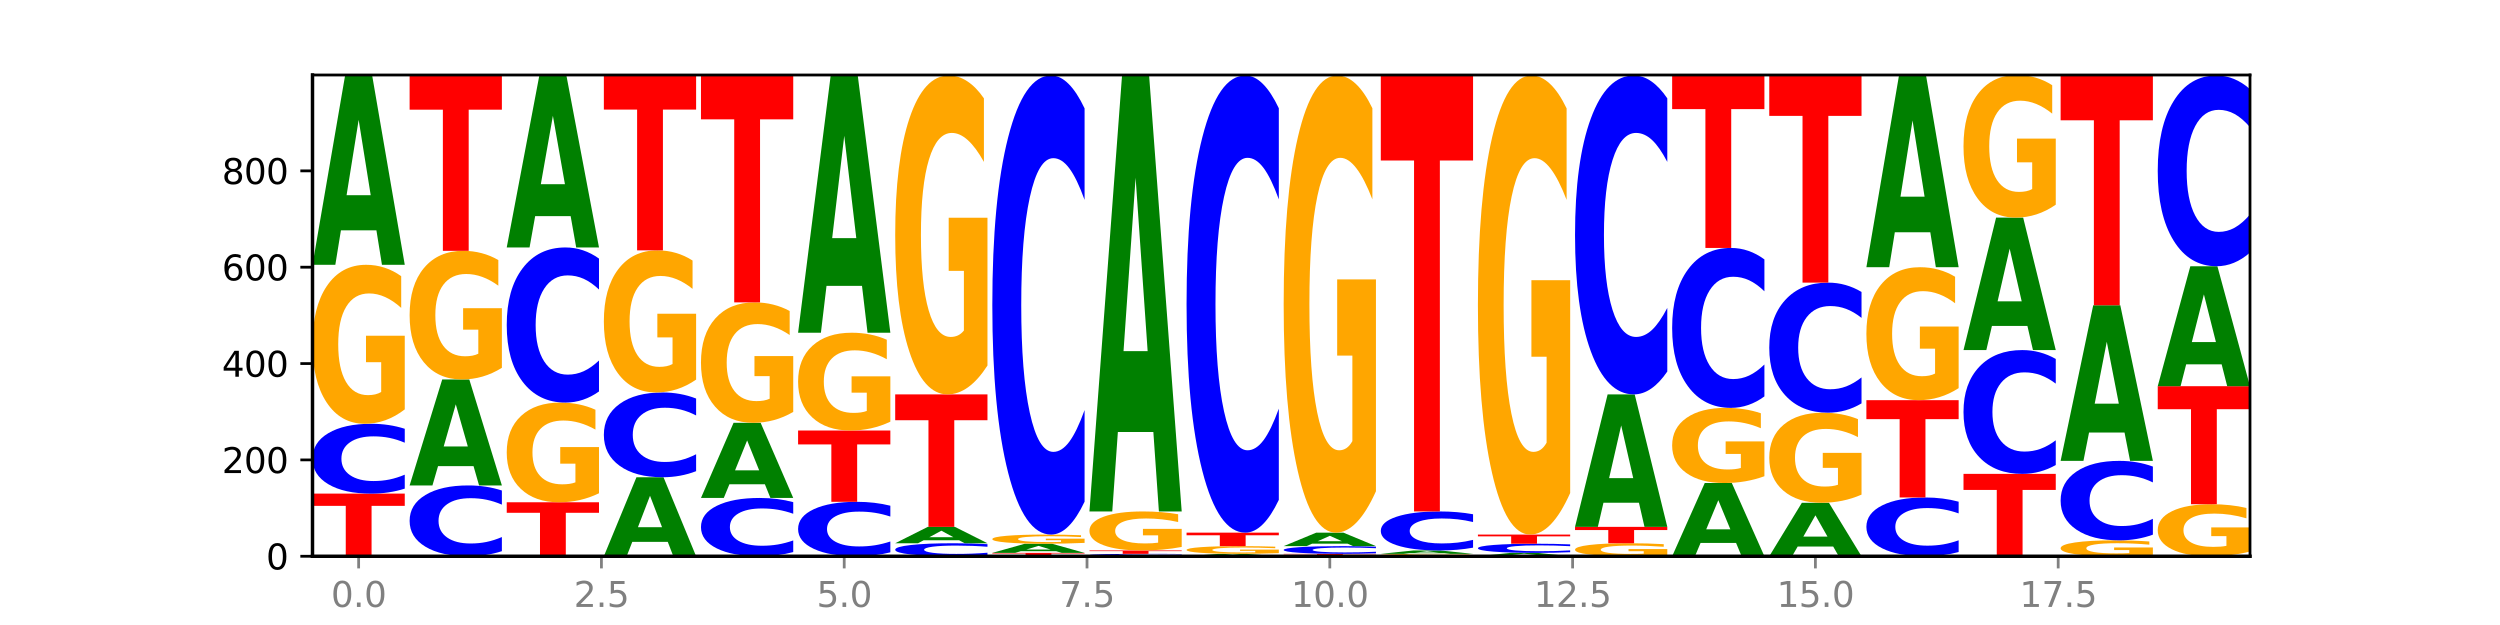 <?xml version="1.0" encoding="utf-8" standalone="no"?>
<!DOCTYPE svg PUBLIC "-//W3C//DTD SVG 1.1//EN"
  "http://www.w3.org/Graphics/SVG/1.1/DTD/svg11.dtd">
<svg xmlns:xlink="http://www.w3.org/1999/xlink" width="720pt" height="180pt" viewBox="0 0 720 180" xmlns="http://www.w3.org/2000/svg" version="1.1">
 <defs>
  <style type="text/css">*{stroke-linejoin: round; stroke-linecap: butt}</style>
 </defs>
 <g id="figure_1">
  <g id="patch_1">
   <path d="M 0 180 
L 720 180 
L 720 0 
L 0 0 
z
" style="fill: #ffffff"/>
  </g>
  <g id="axes_1">
   <g id="patch_2">
    <path d="M 90 160.2 
L 648 160.2 
L 648 21.6 
L 90 21.6 
z
" style="fill: #ffffff"/>
   </g>
   <g id="line2d_1">
    <path d="M 90 160.2 
L 648 160.2 
" clip-path="url(#p7d906fc388)" style="fill: none; stroke: #000000; stroke-width: 0.5; stroke-linecap: square"/>
   </g>
   <g id="patch_3">
    <path d="M 90 142.164 
L 116.571 142.164 
L 116.571 145.681 
L 107.012 145.681 
L 107.012 160.2 
L 99.578 160.2 
L 99.578 145.681 
L 90 145.681 
L 90 142.164 
z
" clip-path="url(#p7d906fc388)" style="fill: #ff0000"/>
   </g>
   <g id="patch_4">
    <path d="M 116.571 140.722 
Q 114.349 141.437 111.945 141.798 
Q 109.542 142.164 106.924 142.164 
Q 99.118 142.164 94.559 139.455 
Q 90 136.745 90 132.112 
Q 90 127.462 94.559 124.756 
Q 99.118 122.047 106.924 122.047 
Q 109.542 122.047 111.945 122.413 
Q 114.349 122.774 116.571 123.489 
L 116.571 127.499 
Q 114.329 126.551 112.153 126.111 
Q 109.977 125.671 107.574 125.671 
Q 103.262 125.671 100.792 127.387 
Q 98.328 129.099 98.328 132.112 
Q 98.328 135.112 100.792 136.828 
Q 103.262 138.54 107.574 138.54 
Q 109.977 138.54 112.153 138.1 
Q 114.329 137.655 116.571 136.708 
L 116.571 140.722 
z
" clip-path="url(#p7d906fc388)" style="fill: #0000ff"/>
   </g>
   <g id="patch_5">
    <path d="M 116.571 117.904 
Q 113.892 119.976 111.009 121.016 
Q 108.127 122.047 105.054 122.047 
Q 98.111 122.047 94.055 115.881 
Q 90 109.714 90 99.169 
Q 90 88.501 94.127 82.382 
Q 98.26 76.263 105.447 76.263 
Q 108.216 76.263 110.753 77.095 
Q 113.296 77.918 115.547 79.545 
L 115.547 88.671 
Q 113.225 86.581 110.926 85.55 
Q 108.627 84.51 106.317 84.51 
Q 102.041 84.51 99.725 88.312 
Q 97.408 92.104 97.408 99.169 
Q 97.408 106.168 99.641 109.989 
Q 101.874 113.8 105.983 113.8 
Q 107.103 113.8 108.062 113.582 
Q 109.02 113.355 109.783 112.883 
L 109.783 104.314 
L 105.406 104.314 
L 105.406 96.682 
L 116.571 96.682 
L 116.571 117.904 
z
" clip-path="url(#p7d906fc388)" style="fill: #ffa600"/>
   </g>
   <g id="patch_6">
    <path d="M 108.406 66.33 
L 98.187 66.33 
L 96.574 76.263 
L 90 76.263 
L 99.388 21.739 
L 107.184 21.739 
L 116.571 76.263 
L 110.003 76.263 
L 108.406 66.33 
z
M 99.817 56.211 
L 106.76 56.211 
L 103.294 34.523 
L 99.817 56.211 
z
" clip-path="url(#p7d906fc388)" style="fill: #008000"/>
   </g>
   <g id="patch_7">
    <path d="M 144.541 158.738 
Q 142.319 159.463 139.915 159.829 
Q 137.512 160.2 134.894 160.2 
Q 127.088 160.2 122.529 157.453 
Q 117.97 154.706 117.97 150.009 
Q 117.97 145.295 122.529 142.552 
Q 127.088 139.805 134.894 139.805 
Q 137.512 139.805 139.915 140.176 
Q 142.319 140.543 144.541 141.267 
L 144.541 145.333 
Q 142.299 144.372 140.123 143.926 
Q 137.947 143.479 135.544 143.479 
Q 131.232 143.479 128.762 145.219 
Q 126.298 146.955 126.298 150.009 
Q 126.298 153.051 128.762 154.791 
Q 131.232 156.526 135.544 156.526 
Q 137.947 156.526 140.123 156.08 
Q 142.299 155.629 144.541 154.668 
L 144.541 158.738 
z
" clip-path="url(#p7d906fc388)" style="fill: #0000ff"/>
   </g>
   <g id="patch_8">
    <path d="M 136.376 134.245 
L 126.157 134.245 
L 124.544 139.805 
L 117.97 139.805 
L 127.358 109.283 
L 135.154 109.283 
L 144.541 139.805 
L 137.973 139.805 
L 136.376 134.245 
z
M 127.787 128.58 
L 134.73 128.58 
L 131.264 116.439 
L 127.787 128.58 
z
" clip-path="url(#p7d906fc388)" style="fill: #008000"/>
   </g>
   <g id="patch_9">
    <path d="M 144.541 105.931 
Q 141.862 107.607 138.979 108.449 
Q 136.097 109.283 133.024 109.283 
Q 126.081 109.283 122.025 104.294 
Q 117.97 99.305 117.97 90.773 
Q 117.97 82.141 122.097 77.19 
Q 126.23 72.24 133.417 72.24 
Q 136.186 72.24 138.723 72.913 
Q 141.266 73.579 143.517 74.895 
L 143.517 82.279 
Q 141.195 80.588 138.896 79.754 
Q 136.597 78.912 134.287 78.912 
Q 130.011 78.912 127.695 81.988 
Q 125.378 85.057 125.378 90.773 
Q 125.378 96.435 127.611 99.527 
Q 129.844 102.61 133.953 102.61 
Q 135.073 102.61 136.032 102.434 
Q 136.99 102.251 137.753 101.868 
L 137.753 94.935 
L 133.376 94.935 
L 133.376 88.76 
L 144.541 88.76 
L 144.541 105.931 
z
" clip-path="url(#p7d906fc388)" style="fill: #ffa600"/>
   </g>
   <g id="patch_10">
    <path d="M 117.97 21.739 
L 144.541 21.739 
L 144.541 31.588 
L 134.982 31.588 
L 134.982 72.24 
L 127.548 72.24 
L 127.548 31.588 
L 117.97 31.588 
L 117.97 21.739 
z
" clip-path="url(#p7d906fc388)" style="fill: #ff0000"/>
   </g>
   <g id="patch_11">
    <path d="M 145.94 144.661 
L 172.511 144.661 
L 172.511 147.692 
L 162.952 147.692 
L 162.952 160.2 
L 155.518 160.2 
L 155.518 147.692 
L 145.94 147.692 
L 145.94 144.661 
z
" clip-path="url(#p7d906fc388)" style="fill: #ff0000"/>
   </g>
   <g id="patch_12">
    <path d="M 172.511 142.063 
Q 169.832 143.362 166.949 144.015 
Q 164.067 144.661 160.994 144.661 
Q 154.051 144.661 149.995 140.793 
Q 145.94 136.925 145.94 130.311 
Q 145.94 123.619 150.067 119.781 
Q 154.2 115.942 161.387 115.942 
Q 164.156 115.942 166.693 116.464 
Q 169.236 116.981 171.487 118.001 
L 171.487 123.726 
Q 169.165 122.415 166.866 121.768 
Q 164.567 121.115 162.257 121.115 
Q 157.981 121.115 155.664 123.5 
Q 153.348 125.879 153.348 130.311 
Q 153.348 134.701 155.581 137.097 
Q 157.814 139.488 161.923 139.488 
Q 163.043 139.488 164.002 139.352 
Q 164.96 139.209 165.723 138.913 
L 165.723 133.538 
L 161.346 133.538 
L 161.346 128.75 
L 172.511 128.75 
L 172.511 142.063 
z
" clip-path="url(#p7d906fc388)" style="fill: #ffa600"/>
   </g>
   <g id="patch_13">
    <path d="M 172.511 112.74 
Q 170.289 114.327 167.885 115.13 
Q 165.482 115.942 162.864 115.942 
Q 155.058 115.942 150.499 109.926 
Q 145.94 103.909 145.94 93.619 
Q 145.94 83.293 150.499 77.285 
Q 155.058 71.268 162.864 71.268 
Q 165.482 71.268 167.885 72.081 
Q 170.289 72.883 172.511 74.471 
L 172.511 83.376 
Q 170.269 81.272 168.093 80.294 
Q 165.917 79.315 163.514 79.315 
Q 159.202 79.315 156.732 83.127 
Q 154.268 86.929 154.268 93.619 
Q 154.268 100.282 156.732 104.093 
Q 159.202 107.895 163.514 107.895 
Q 165.917 107.895 168.093 106.917 
Q 170.269 105.93 172.511 103.826 
L 172.511 112.74 
z
" clip-path="url(#p7d906fc388)" style="fill: #0000ff"/>
   </g>
   <g id="patch_14">
    <path d="M 164.346 62.246 
L 154.127 62.246 
L 152.513 71.268 
L 145.94 71.268 
L 155.328 21.739 
L 163.124 21.739 
L 172.511 71.268 
L 165.943 71.268 
L 164.346 62.246 
z
M 155.757 53.053 
L 162.7 53.053 
L 159.234 33.352 
L 155.757 53.053 
z
" clip-path="url(#p7d906fc388)" style="fill: #008000"/>
   </g>
   <g id="patch_15">
    <path d="M 192.316 156.055 
L 182.097 156.055 
L 180.483 160.2 
L 173.91 160.2 
L 183.298 137.447 
L 191.093 137.447 
L 200.481 160.2 
L 193.913 160.2 
L 192.316 156.055 
z
M 183.727 151.832 
L 190.67 151.832 
L 187.204 142.782 
L 183.727 151.832 
z
" clip-path="url(#p7d906fc388)" style="fill: #008000"/>
   </g>
   <g id="patch_16">
    <path d="M 200.481 135.697 
Q 198.259 136.564 195.855 137.003 
Q 193.452 137.447 190.834 137.447 
Q 183.028 137.447 178.469 134.158 
Q 173.91 130.869 173.91 125.245 
Q 173.91 119.601 178.469 116.318 
Q 183.028 113.029 190.834 113.029 
Q 193.452 113.029 195.855 113.473 
Q 198.259 113.912 200.481 114.779 
L 200.481 119.647 
Q 198.238 118.497 196.063 117.962 
Q 193.887 117.427 191.483 117.427 
Q 187.172 117.427 184.702 119.51 
Q 182.238 121.589 182.238 125.245 
Q 182.238 128.887 184.702 130.97 
Q 187.172 133.048 191.483 133.048 
Q 193.887 133.048 196.063 132.514 
Q 198.238 131.974 200.481 130.824 
L 200.481 135.697 
z
" clip-path="url(#p7d906fc388)" style="fill: #0000ff"/>
   </g>
   <g id="patch_17">
    <path d="M 200.481 109.326 
Q 197.801 111.177 194.919 112.107 
Q 192.037 113.029 188.964 113.029 
Q 182.021 113.029 177.965 107.517 
Q 173.91 102.004 173.91 92.578 
Q 173.91 83.041 178.037 77.571 
Q 182.169 72.101 189.357 72.101 
Q 192.126 72.101 194.663 72.845 
Q 197.206 73.58 199.457 75.035 
L 199.457 83.193 
Q 197.134 81.325 194.836 80.403 
Q 192.537 79.473 190.227 79.473 
Q 185.951 79.473 183.634 82.872 
Q 181.318 86.262 181.318 92.578 
Q 181.318 98.834 183.551 102.249 
Q 185.784 105.657 189.893 105.657 
Q 191.013 105.657 191.971 105.462 
Q 192.93 105.259 193.692 104.836 
L 193.692 97.177 
L 189.315 97.177 
L 189.315 90.354 
L 200.481 90.354 
L 200.481 109.326 
z
" clip-path="url(#p7d906fc388)" style="fill: #ffa600"/>
   </g>
   <g id="patch_18">
    <path d="M 173.91 21.739 
L 200.481 21.739 
L 200.481 31.561 
L 190.922 31.561 
L 190.922 72.101 
L 183.488 72.101 
L 183.488 31.561 
L 173.91 31.561 
L 173.91 21.739 
z
" clip-path="url(#p7d906fc388)" style="fill: #ff0000"/>
   </g>
   <g id="patch_19">
    <path d="M 228.451 158.997 
Q 226.228 159.593 223.825 159.895 
Q 221.422 160.2 218.804 160.2 
Q 210.998 160.2 206.439 157.939 
Q 201.88 155.678 201.88 151.812 
Q 201.88 147.931 206.439 145.674 
Q 210.998 143.413 218.804 143.413 
Q 221.422 143.413 223.825 143.718 
Q 226.228 144.019 228.451 144.616 
L 228.451 147.962 
Q 226.208 147.172 224.033 146.804 
Q 221.857 146.436 219.453 146.436 
Q 215.142 146.436 212.672 147.869 
Q 210.208 149.297 210.208 151.812 
Q 210.208 154.315 212.672 155.747 
Q 215.142 157.176 219.453 157.176 
Q 221.857 157.176 224.033 156.809 
Q 226.208 156.437 228.451 155.647 
L 228.451 158.997 
z
" clip-path="url(#p7d906fc388)" style="fill: #0000ff"/>
   </g>
   <g id="patch_20">
    <path d="M 220.286 139.47 
L 210.067 139.47 
L 208.453 143.413 
L 201.88 143.413 
L 211.267 121.769 
L 219.063 121.769 
L 228.451 143.413 
L 221.883 143.413 
L 220.286 139.47 
z
M 211.697 135.453 
L 218.64 135.453 
L 215.174 126.844 
L 211.697 135.453 
z
" clip-path="url(#p7d906fc388)" style="fill: #008000"/>
   </g>
   <g id="patch_21">
    <path d="M 228.451 118.631 
Q 225.771 120.2 222.889 120.988 
Q 220.007 121.769 216.934 121.769 
Q 209.99 121.769 205.935 117.098 
Q 201.88 112.427 201.88 104.438 
Q 201.88 96.356 206.007 91.72 
Q 210.139 87.085 217.327 87.085 
Q 220.096 87.085 222.633 87.715 
Q 225.176 88.339 227.427 89.571 
L 227.427 96.485 
Q 225.104 94.901 222.806 94.12 
Q 220.507 93.332 218.197 93.332 
Q 213.921 93.332 211.604 96.213 
Q 209.288 99.086 209.288 104.438 
Q 209.288 109.74 211.521 112.634 
Q 213.754 115.522 217.863 115.522 
Q 218.983 115.522 219.941 115.357 
Q 220.9 115.185 221.662 114.827 
L 221.662 108.335 
L 217.285 108.335 
L 217.285 102.553 
L 228.451 102.553 
L 228.451 118.631 
z
" clip-path="url(#p7d906fc388)" style="fill: #ffa600"/>
   </g>
   <g id="patch_22">
    <path d="M 201.88 21.6 
L 228.451 21.6 
L 228.451 34.371 
L 218.892 34.371 
L 218.892 87.085 
L 211.458 87.085 
L 211.458 34.371 
L 201.88 34.371 
L 201.88 21.6 
z
" clip-path="url(#p7d906fc388)" style="fill: #ff0000"/>
   </g>
   <g id="patch_23">
    <path d="M 256.421 159.076 
Q 254.198 159.633 251.795 159.915 
Q 249.392 160.2 246.774 160.2 
Q 238.968 160.2 234.409 158.089 
Q 229.85 155.977 229.85 152.366 
Q 229.85 148.742 234.409 146.634 
Q 238.968 144.523 246.774 144.523 
Q 249.392 144.523 251.795 144.808 
Q 254.198 145.089 256.421 145.646 
L 256.421 148.771 
Q 254.178 148.033 252.003 147.69 
Q 249.827 147.346 247.423 147.346 
Q 243.112 147.346 240.642 148.684 
Q 238.178 150.018 238.178 152.366 
Q 238.178 154.704 240.642 156.042 
Q 243.112 157.376 247.423 157.376 
Q 249.827 157.376 252.003 157.033 
Q 254.178 156.686 256.421 155.948 
L 256.421 159.076 
z
" clip-path="url(#p7d906fc388)" style="fill: #0000ff"/>
   </g>
   <g id="patch_24">
    <path d="M 229.85 123.989 
L 256.421 123.989 
L 256.421 127.994 
L 246.862 127.994 
L 246.862 144.523 
L 239.428 144.523 
L 239.428 127.994 
L 229.85 127.994 
L 229.85 123.989 
z
" clip-path="url(#p7d906fc388)" style="fill: #ff0000"/>
   </g>
   <g id="patch_25">
    <path d="M 256.421 121.441 
Q 253.741 122.715 250.859 123.355 
Q 247.977 123.989 244.904 123.989 
Q 237.96 123.989 233.905 120.196 
Q 229.85 116.403 229.85 109.916 
Q 229.85 103.353 233.976 99.589 
Q 238.109 95.825 245.297 95.825 
Q 248.066 95.825 250.603 96.337 
Q 253.146 96.843 255.397 97.844 
L 255.397 103.458 
Q 253.074 102.172 250.776 101.538 
Q 248.477 100.898 246.166 100.898 
Q 241.891 100.898 239.574 103.237 
Q 237.258 105.57 237.258 109.916 
Q 237.258 114.221 239.491 116.571 
Q 241.724 118.916 245.833 118.916 
Q 246.953 118.916 247.911 118.782 
Q 248.87 118.643 249.632 118.352 
L 249.632 113.081 
L 245.255 113.081 
L 245.255 108.386 
L 256.421 108.386 
L 256.421 121.441 
z
" clip-path="url(#p7d906fc388)" style="fill: #ffa600"/>
   </g>
   <g id="patch_26">
    <path d="M 248.256 82.329 
L 238.037 82.329 
L 236.423 95.825 
L 229.85 95.825 
L 239.237 21.739 
L 247.033 21.739 
L 256.421 95.825 
L 249.853 95.825 
L 248.256 82.329 
z
M 239.667 68.579 
L 246.61 68.579 
L 243.143 39.109 
L 239.667 68.579 
z
" clip-path="url(#p7d906fc388)" style="fill: #008000"/>
   </g>
   <g id="patch_27">
    <path d="M 284.391 159.931 
Q 282.168 160.065 279.765 160.132 
Q 277.361 160.2 274.744 160.2 
Q 266.938 160.2 262.379 159.695 
Q 257.82 159.191 257.82 158.328 
Q 257.82 157.462 262.379 156.959 
Q 266.938 156.454 274.744 156.454 
Q 277.361 156.454 279.765 156.522 
Q 282.168 156.589 284.391 156.723 
L 284.391 157.469 
Q 282.148 157.293 279.972 157.211 
Q 277.797 157.129 275.393 157.129 
Q 271.082 157.129 268.611 157.448 
Q 266.148 157.767 266.148 158.328 
Q 266.148 158.887 268.611 159.206 
Q 271.082 159.525 275.393 159.525 
Q 277.797 159.525 279.972 159.443 
Q 282.148 159.36 284.391 159.184 
L 284.391 159.931 
z
" clip-path="url(#p7d906fc388)" style="fill: #0000ff"/>
   </g>
   <g id="patch_28">
    <path d="M 276.226 155.595 
L 266.007 155.595 
L 264.393 156.454 
L 257.82 156.454 
L 267.207 151.737 
L 275.003 151.737 
L 284.391 156.454 
L 277.823 156.454 
L 276.226 155.595 
z
M 267.636 154.719 
L 274.579 154.719 
L 271.113 152.843 
L 267.636 154.719 
z
" clip-path="url(#p7d906fc388)" style="fill: #008000"/>
   </g>
   <g id="patch_29">
    <path d="M 257.82 113.584 
L 284.391 113.584 
L 284.391 121.025 
L 274.831 121.025 
L 274.831 151.737 
L 267.398 151.737 
L 267.398 121.025 
L 257.82 121.025 
L 257.82 113.584 
z
" clip-path="url(#p7d906fc388)" style="fill: #ff0000"/>
   </g>
   <g id="patch_30">
    <path d="M 284.391 105.274 
Q 281.711 109.429 278.829 111.516 
Q 275.947 113.584 272.874 113.584 
Q 265.93 113.584 261.875 101.214 
Q 257.82 88.844 257.82 67.69 
Q 257.82 46.289 261.946 34.014 
Q 266.079 21.739 273.267 21.739 
Q 276.036 21.739 278.573 23.408 
Q 281.116 25.059 283.367 28.322 
L 283.367 46.63 
Q 281.044 42.438 278.746 40.37 
Q 276.447 38.283 274.136 38.283 
Q 269.861 38.283 267.544 45.909 
Q 265.228 53.517 265.228 67.69 
Q 265.228 81.729 267.461 89.394 
Q 269.694 97.04 273.803 97.04 
Q 274.922 97.04 275.881 96.604 
Q 276.84 96.148 277.602 95.2 
L 277.602 78.011 
L 273.225 78.011 
L 273.225 62.7 
L 284.391 62.7 
L 284.391 105.274 
z
" clip-path="url(#p7d906fc388)" style="fill: #ffa600"/>
   </g>
   <g id="patch_31">
    <path d="M 285.789 159.229 
L 312.361 159.229 
L 312.361 159.418 
L 302.801 159.418 
L 302.801 160.2 
L 295.368 160.2 
L 295.368 159.418 
L 285.789 159.418 
L 285.789 159.229 
z
" clip-path="url(#p7d906fc388)" style="fill: #ff0000"/>
   </g>
   <g id="patch_32">
    <path d="M 304.196 158.749 
L 293.977 158.749 
L 292.363 159.229 
L 285.789 159.229 
L 295.177 156.593 
L 302.973 156.593 
L 312.361 159.229 
L 305.793 159.229 
L 304.196 158.749 
z
M 295.606 158.259 
L 302.549 158.259 
L 299.083 157.211 
L 295.606 158.259 
z
" clip-path="url(#p7d906fc388)" style="fill: #008000"/>
   </g>
   <g id="patch_33">
    <path d="M 312.361 156.354 
Q 309.681 156.474 306.799 156.533 
Q 303.917 156.593 300.844 156.593 
Q 293.9 156.593 289.845 156.238 
Q 285.789 155.883 285.789 155.276 
Q 285.789 154.661 289.916 154.309 
Q 294.049 153.957 301.237 153.957 
Q 304.006 153.957 306.543 154.005 
Q 309.086 154.052 311.337 154.146 
L 311.337 154.671 
Q 309.014 154.551 306.716 154.491 
Q 304.417 154.432 302.106 154.432 
Q 297.831 154.432 295.514 154.65 
Q 293.198 154.869 293.198 155.276 
Q 293.198 155.679 295.431 155.899 
Q 297.664 156.118 301.773 156.118 
Q 302.892 156.118 303.851 156.105 
Q 304.81 156.092 305.572 156.065 
L 305.572 155.572 
L 301.195 155.572 
L 301.195 155.132 
L 312.361 155.132 
L 312.361 156.354 
z
" clip-path="url(#p7d906fc388)" style="fill: #ffa600"/>
   </g>
   <g id="patch_34">
    <path d="M 312.361 144.479 
Q 310.138 149.177 307.735 151.553 
Q 305.331 153.957 302.714 153.957 
Q 294.908 153.957 290.349 136.149 
Q 285.789 118.342 285.789 87.889 
Q 285.789 57.326 290.349 39.546 
Q 294.908 21.739 302.714 21.739 
Q 305.331 21.739 307.735 24.142 
Q 310.138 26.518 312.361 31.216 
L 312.361 57.572 
Q 310.118 51.345 307.942 48.45 
Q 305.767 45.555 303.363 45.555 
Q 299.052 45.555 296.581 56.835 
Q 294.118 68.087 294.118 87.889 
Q 294.118 107.608 296.581 118.888 
Q 299.052 130.141 303.363 130.141 
Q 305.767 130.141 307.942 127.245 
Q 310.118 124.323 312.361 118.096 
L 312.361 144.479 
z
" clip-path="url(#p7d906fc388)" style="fill: #0000ff"/>
   </g>
   <g id="patch_35">
    <path d="M 340.331 160.15 
Q 338.108 160.175 335.705 160.187 
Q 333.301 160.2 330.684 160.2 
Q 322.878 160.2 318.319 160.107 
Q 313.759 160.013 313.759 159.853 
Q 313.759 159.693 318.319 159.6 
Q 322.878 159.506 330.684 159.506 
Q 333.301 159.506 335.705 159.519 
Q 338.108 159.531 340.331 159.556 
L 340.331 159.694 
Q 338.088 159.662 335.912 159.646 
Q 333.737 159.631 331.333 159.631 
Q 327.022 159.631 324.551 159.69 
Q 322.088 159.749 322.088 159.853 
Q 322.088 159.957 324.551 160.016 
Q 327.022 160.075 331.333 160.075 
Q 333.737 160.075 335.912 160.06 
Q 338.088 160.045 340.331 160.012 
L 340.331 160.15 
z
" clip-path="url(#p7d906fc388)" style="fill: #0000ff"/>
   </g>
   <g id="patch_36">
    <path d="M 313.759 158.535 
L 340.331 158.535 
L 340.331 158.725 
L 330.771 158.725 
L 330.771 159.506 
L 323.337 159.506 
L 323.337 158.725 
L 313.759 158.725 
L 313.759 158.535 
z
" clip-path="url(#p7d906fc388)" style="fill: #ff0000"/>
   </g>
   <g id="patch_37">
    <path d="M 340.331 157.518 
Q 337.651 158.027 334.769 158.282 
Q 331.887 158.535 328.814 158.535 
Q 321.87 158.535 317.815 157.022 
Q 313.759 155.508 313.759 152.92 
Q 313.759 150.301 317.886 148.799 
Q 322.019 147.297 329.207 147.297 
Q 331.976 147.297 334.513 147.502 
Q 337.056 147.704 339.307 148.103 
L 339.307 150.343 
Q 336.984 149.83 334.685 149.577 
Q 332.387 149.322 330.076 149.322 
Q 325.801 149.322 323.484 150.255 
Q 321.167 151.186 321.167 152.92 
Q 321.167 154.638 323.401 155.575 
Q 325.634 156.511 329.743 156.511 
Q 330.862 156.511 331.821 156.457 
Q 332.78 156.402 333.542 156.286 
L 333.542 154.183 
L 329.165 154.183 
L 329.165 152.309 
L 340.331 152.309 
L 340.331 157.518 
z
" clip-path="url(#p7d906fc388)" style="fill: #ffa600"/>
   </g>
   <g id="patch_38">
    <path d="M 332.165 124.424 
L 321.947 124.424 
L 320.333 147.297 
L 313.759 147.297 
L 323.147 21.739 
L 330.943 21.739 
L 340.331 147.297 
L 333.763 147.297 
L 332.165 124.424 
z
M 323.576 101.121 
L 330.519 101.121 
L 327.053 51.177 
L 323.576 101.121 
z
" clip-path="url(#p7d906fc388)" style="fill: #008000"/>
   </g>
   <g id="patch_39">
    <path d="M 360.135 160.074 
L 349.916 160.074 
L 348.303 160.2 
L 341.729 160.2 
L 351.117 159.506 
L 358.913 159.506 
L 368.301 160.2 
L 361.733 160.2 
L 360.135 160.074 
z
M 351.546 159.945 
L 358.489 159.945 
L 355.023 159.669 
L 351.546 159.945 
z
" clip-path="url(#p7d906fc388)" style="fill: #008000"/>
   </g>
   <g id="patch_40">
    <path d="M 368.301 159.305 
Q 365.621 159.406 362.739 159.456 
Q 359.856 159.506 356.784 159.506 
Q 349.84 159.506 345.785 159.207 
Q 341.729 158.908 341.729 158.397 
Q 341.729 157.88 345.856 157.583 
Q 349.989 157.286 357.177 157.286 
Q 359.946 157.286 362.483 157.327 
Q 365.025 157.367 367.276 157.446 
L 367.276 157.888 
Q 364.954 157.787 362.655 157.737 
Q 360.357 157.686 358.046 157.686 
Q 353.77 157.686 351.454 157.871 
Q 349.137 158.055 349.137 158.397 
Q 349.137 158.736 351.371 158.922 
Q 353.604 159.106 357.713 159.106 
Q 358.832 159.106 359.791 159.096 
Q 360.75 159.085 361.512 159.062 
L 361.512 158.647 
L 357.135 158.647 
L 357.135 158.276 
L 368.301 158.276 
L 368.301 159.305 
z
" clip-path="url(#p7d906fc388)" style="fill: #ffa600"/>
   </g>
   <g id="patch_41">
    <path d="M 341.729 153.402 
L 368.301 153.402 
L 368.301 154.159 
L 358.741 154.159 
L 358.741 157.286 
L 351.307 157.286 
L 351.307 154.159 
L 341.729 154.159 
L 341.729 153.402 
z
" clip-path="url(#p7d906fc388)" style="fill: #ff0000"/>
   </g>
   <g id="patch_42">
    <path d="M 368.301 143.964 
Q 366.078 148.642 363.675 151.008 
Q 361.271 153.402 358.654 153.402 
Q 350.848 153.402 346.288 135.669 
Q 341.729 117.936 341.729 87.611 
Q 341.729 57.177 346.288 39.472 
Q 350.848 21.739 358.654 21.739 
Q 361.271 21.739 363.675 24.132 
Q 366.078 26.498 368.301 31.176 
L 368.301 57.422 
Q 366.058 51.221 363.882 48.338 
Q 361.706 45.455 359.303 45.455 
Q 354.992 45.455 352.521 56.688 
Q 350.058 67.893 350.058 87.611 
Q 350.058 107.248 352.521 118.48 
Q 354.992 129.686 359.303 129.686 
Q 361.706 129.686 363.882 126.803 
Q 366.058 123.893 368.301 117.691 
L 368.301 143.964 
z
" clip-path="url(#p7d906fc388)" style="fill: #0000ff"/>
   </g>
   <g id="patch_43">
    <path d="M 369.699 159.506 
L 396.271 159.506 
L 396.271 159.642 
L 386.711 159.642 
L 386.711 160.2 
L 379.277 160.2 
L 379.277 159.642 
L 369.699 159.642 
L 369.699 159.506 
z
" clip-path="url(#p7d906fc388)" style="fill: #ff0000"/>
   </g>
   <g id="patch_44">
    <path d="M 396.271 159.347 
Q 394.048 159.426 391.645 159.466 
Q 389.241 159.506 386.624 159.506 
Q 378.817 159.506 374.258 159.207 
Q 369.699 158.908 369.699 158.397 
Q 369.699 157.884 374.258 157.585 
Q 378.817 157.286 386.624 157.286 
Q 389.241 157.286 391.645 157.327 
Q 394.048 157.367 396.271 157.446 
L 396.271 157.888 
Q 394.028 157.784 391.852 157.735 
Q 389.676 157.686 387.273 157.686 
Q 382.962 157.686 380.491 157.876 
Q 378.028 158.065 378.028 158.397 
Q 378.028 158.728 380.491 158.918 
Q 382.962 159.106 387.273 159.106 
Q 389.676 159.106 391.852 159.058 
Q 394.028 159.009 396.271 158.904 
L 396.271 159.347 
z
" clip-path="url(#p7d906fc388)" style="fill: #0000ff"/>
   </g>
   <g id="patch_45">
    <path d="M 388.105 156.579 
L 377.886 156.579 
L 376.273 157.286 
L 369.699 157.286 
L 379.087 153.402 
L 386.883 153.402 
L 396.271 157.286 
L 389.703 157.286 
L 388.105 156.579 
z
M 379.516 155.858 
L 386.459 155.858 
L 382.993 154.313 
L 379.516 155.858 
z
" clip-path="url(#p7d906fc388)" style="fill: #008000"/>
   </g>
   <g id="patch_46">
    <path d="M 396.271 141.489 
Q 393.591 147.446 390.709 150.437 
Q 387.826 153.402 384.754 153.402 
Q 377.81 153.402 373.755 135.669 
Q 369.699 117.936 369.699 87.611 
Q 369.699 56.932 373.826 39.336 
Q 377.959 21.739 385.147 21.739 
Q 387.916 21.739 390.453 24.132 
Q 392.995 26.498 395.246 31.176 
L 395.246 57.422 
Q 392.924 51.411 390.625 48.447 
Q 388.327 45.455 386.016 45.455 
Q 381.74 45.455 379.424 56.388 
Q 377.107 67.295 377.107 87.611 
Q 377.107 107.737 379.34 118.725 
Q 381.574 129.686 385.683 129.686 
Q 386.802 129.686 387.761 129.06 
Q 388.72 128.407 389.482 127.047 
L 389.482 102.407 
L 385.105 102.407 
L 385.105 80.458 
L 396.271 80.458 
L 396.271 141.489 
z
" clip-path="url(#p7d906fc388)" style="fill: #ffa600"/>
   </g>
   <g id="patch_47">
    <path d="M 424.241 160.137 
Q 421.561 160.169 418.679 160.184 
Q 415.796 160.2 412.724 160.2 
Q 405.78 160.2 401.725 160.107 
Q 397.669 160.013 397.669 159.853 
Q 397.669 159.692 401.796 159.599 
Q 405.929 159.506 413.117 159.506 
Q 415.886 159.506 418.423 159.519 
Q 420.965 159.531 423.216 159.556 
L 423.216 159.694 
Q 420.894 159.663 418.595 159.647 
Q 416.297 159.631 413.986 159.631 
Q 409.71 159.631 407.394 159.689 
Q 405.077 159.746 405.077 159.853 
Q 405.077 159.959 407.31 160.017 
Q 409.544 160.075 413.653 160.075 
Q 414.772 160.075 415.731 160.072 
Q 416.69 160.068 417.452 160.061 
L 417.452 159.931 
L 413.075 159.931 
L 413.075 159.816 
L 424.241 159.816 
L 424.241 160.137 
z
" clip-path="url(#p7d906fc388)" style="fill: #ffa600"/>
   </g>
   <g id="patch_48">
    <path d="M 416.075 159.329 
L 405.856 159.329 
L 404.243 159.506 
L 397.669 159.506 
L 407.057 158.535 
L 414.853 158.535 
L 424.241 159.506 
L 417.672 159.506 
L 416.075 159.329 
z
M 407.486 159.149 
L 414.429 159.149 
L 410.963 158.763 
L 407.486 159.149 
z
" clip-path="url(#p7d906fc388)" style="fill: #008000"/>
   </g>
   <g id="patch_49">
    <path d="M 424.241 157.73 
Q 422.018 158.129 419.615 158.331 
Q 417.211 158.535 414.593 158.535 
Q 406.787 158.535 402.228 157.022 
Q 397.669 155.508 397.669 152.92 
Q 397.669 150.322 402.228 148.811 
Q 406.787 147.297 414.593 147.297 
Q 417.211 147.297 419.615 147.502 
Q 422.018 147.704 424.241 148.103 
L 424.241 150.343 
Q 421.998 149.814 419.822 149.568 
Q 417.646 149.322 415.243 149.322 
Q 410.931 149.322 408.461 150.28 
Q 405.997 151.237 405.997 152.92 
Q 405.997 154.596 408.461 155.554 
Q 410.931 156.511 415.243 156.511 
Q 417.646 156.511 419.822 156.265 
Q 421.998 156.016 424.241 155.487 
L 424.241 157.73 
z
" clip-path="url(#p7d906fc388)" style="fill: #0000ff"/>
   </g>
   <g id="patch_50">
    <path d="M 397.669 21.739 
L 424.241 21.739 
L 424.241 46.226 
L 414.681 46.226 
L 414.681 147.297 
L 407.247 147.297 
L 407.247 46.226 
L 397.669 46.226 
L 397.669 21.739 
z
" clip-path="url(#p7d906fc388)" style="fill: #ff0000"/>
   </g>
   <g id="patch_51">
    <path d="M 444.045 160.023 
L 433.826 160.023 
L 432.213 160.2 
L 425.639 160.2 
L 435.027 159.229 
L 442.823 159.229 
L 452.211 160.2 
L 445.642 160.2 
L 444.045 160.023 
z
M 435.456 159.843 
L 442.399 159.843 
L 438.933 159.457 
L 435.456 159.843 
z
" clip-path="url(#p7d906fc388)" style="fill: #008000"/>
   </g>
   <g id="patch_52">
    <path d="M 452.211 159.04 
Q 449.988 159.134 447.584 159.181 
Q 445.181 159.229 442.563 159.229 
Q 434.757 159.229 430.198 158.874 
Q 425.639 158.519 425.639 157.912 
Q 425.639 157.302 430.198 156.948 
Q 434.757 156.593 442.563 156.593 
Q 445.181 156.593 447.584 156.641 
Q 449.988 156.688 452.211 156.782 
L 452.211 157.307 
Q 449.968 157.183 447.792 157.125 
Q 445.616 157.068 443.213 157.068 
Q 438.901 157.068 436.431 157.293 
Q 433.967 157.517 433.967 157.912 
Q 433.967 158.305 436.431 158.53 
Q 438.901 158.754 443.213 158.754 
Q 445.616 158.754 447.792 158.696 
Q 449.968 158.638 452.211 158.514 
L 452.211 159.04 
z
" clip-path="url(#p7d906fc388)" style="fill: #0000ff"/>
   </g>
   <g id="patch_53">
    <path d="M 425.639 153.957 
L 452.211 153.957 
L 452.211 154.471 
L 442.651 154.471 
L 442.651 156.593 
L 435.217 156.593 
L 435.217 154.471 
L 425.639 154.471 
L 425.639 153.957 
z
" clip-path="url(#p7d906fc388)" style="fill: #ff0000"/>
   </g>
   <g id="patch_54">
    <path d="M 452.211 141.994 
Q 449.531 147.975 446.649 150.98 
Q 443.766 153.957 440.693 153.957 
Q 433.75 153.957 429.694 136.149 
Q 425.639 118.342 425.639 87.889 
Q 425.639 57.081 429.766 39.41 
Q 433.899 21.739 441.086 21.739 
Q 443.856 21.739 446.392 24.142 
Q 448.935 26.518 451.186 31.216 
L 451.186 57.572 
Q 448.864 51.536 446.565 48.559 
Q 444.266 45.555 441.956 45.555 
Q 437.68 45.555 435.364 56.534 
Q 433.047 67.487 433.047 87.889 
Q 433.047 108.1 435.28 119.134 
Q 437.513 130.141 441.622 130.141 
Q 442.742 130.141 443.701 129.512 
Q 444.66 128.857 445.422 127.491 
L 445.422 102.747 
L 441.045 102.747 
L 441.045 80.706 
L 452.211 80.706 
L 452.211 141.994 
z
" clip-path="url(#p7d906fc388)" style="fill: #ffa600"/>
   </g>
   <g id="patch_55">
    <path d="M 480.18 159.861 
Q 477.501 160.031 474.618 160.116 
Q 471.736 160.2 468.663 160.2 
Q 461.72 160.2 457.664 159.695 
Q 453.609 159.191 453.609 158.328 
Q 453.609 157.455 457.736 156.955 
Q 461.869 156.454 469.056 156.454 
Q 471.826 156.454 474.362 156.522 
Q 476.905 156.589 479.156 156.723 
L 479.156 157.469 
Q 476.834 157.298 474.535 157.214 
Q 472.236 157.129 469.926 157.129 
Q 465.65 157.129 463.334 157.44 
Q 461.017 157.75 461.017 158.328 
Q 461.017 158.901 463.25 159.213 
Q 465.483 159.525 469.592 159.525 
Q 470.712 159.525 471.671 159.507 
Q 472.629 159.489 473.392 159.45 
L 473.392 158.749 
L 469.015 158.749 
L 469.015 158.125 
L 480.18 158.125 
L 480.18 159.861 
z
" clip-path="url(#p7d906fc388)" style="fill: #ffa600"/>
   </g>
   <g id="patch_56">
    <path d="M 453.609 151.737 
L 480.18 151.737 
L 480.18 152.657 
L 470.621 152.657 
L 470.621 156.454 
L 463.187 156.454 
L 463.187 152.657 
L 453.609 152.657 
L 453.609 151.737 
z
" clip-path="url(#p7d906fc388)" style="fill: #ff0000"/>
   </g>
   <g id="patch_57">
    <path d="M 472.015 144.787 
L 461.796 144.787 
L 460.183 151.737 
L 453.609 151.737 
L 462.997 113.584 
L 470.793 113.584 
L 480.18 151.737 
L 473.612 151.737 
L 472.015 144.787 
z
M 463.426 137.705 
L 470.369 137.705 
L 466.903 122.529 
L 463.426 137.705 
z
" clip-path="url(#p7d906fc388)" style="fill: #008000"/>
   </g>
   <g id="patch_58">
    <path d="M 480.18 107 
Q 477.958 110.264 475.554 111.914 
Q 473.151 113.584 470.533 113.584 
Q 462.727 113.584 458.168 101.214 
Q 453.609 88.844 453.609 67.69 
Q 453.609 46.46 458.168 34.109 
Q 462.727 21.739 470.533 21.739 
Q 473.151 21.739 475.554 23.408 
Q 477.958 25.059 480.18 28.322 
L 480.18 46.63 
Q 477.938 42.305 475.762 40.294 
Q 473.586 38.283 471.183 38.283 
Q 466.871 38.283 464.401 46.118 
Q 461.937 53.935 461.937 67.69 
Q 461.937 81.388 464.401 89.223 
Q 466.871 97.04 471.183 97.04 
Q 473.586 97.04 475.762 95.029 
Q 477.938 92.999 480.18 88.673 
L 480.18 107 
z
" clip-path="url(#p7d906fc388)" style="fill: #0000ff"/>
   </g>
   <g id="patch_59">
    <path d="M 499.985 156.358 
L 489.766 156.358 
L 488.153 160.2 
L 481.579 160.2 
L 490.967 139.112 
L 498.763 139.112 
L 508.15 160.2 
L 501.582 160.2 
L 499.985 156.358 
z
M 491.396 152.444 
L 498.339 152.444 
L 494.873 144.056 
L 491.396 152.444 
z
" clip-path="url(#p7d906fc388)" style="fill: #008000"/>
   </g>
   <g id="patch_60">
    <path d="M 508.15 137.153 
Q 505.471 138.133 502.588 138.624 
Q 499.706 139.112 496.633 139.112 
Q 489.69 139.112 485.634 136.197 
Q 481.579 133.282 481.579 128.297 
Q 481.579 123.254 485.706 120.361 
Q 489.839 117.468 497.026 117.468 
Q 499.795 117.468 502.332 117.862 
Q 504.875 118.251 507.126 119.02 
L 507.126 123.334 
Q 504.804 122.346 502.505 121.859 
Q 500.206 121.367 497.896 121.367 
Q 493.62 121.367 491.304 123.164 
Q 488.987 124.957 488.987 128.297 
Q 488.987 131.605 491.22 133.411 
Q 493.453 135.213 497.562 135.213 
Q 498.682 135.213 499.641 135.11 
Q 500.599 135.003 501.362 134.779 
L 501.362 130.729 
L 496.985 130.729 
L 496.985 127.121 
L 508.15 127.121 
L 508.15 137.153 
z
" clip-path="url(#p7d906fc388)" style="fill: #ffa600"/>
   </g>
   <g id="patch_61">
    <path d="M 508.15 114.167 
Q 505.928 115.803 503.524 116.631 
Q 501.121 117.468 498.503 117.468 
Q 490.697 117.468 486.138 111.265 
Q 481.579 105.061 481.579 94.452 
Q 481.579 83.805 486.138 77.611 
Q 490.697 71.407 498.503 71.407 
Q 501.121 71.407 503.524 72.245 
Q 505.928 73.072 508.15 74.709 
L 508.15 83.891 
Q 505.908 81.721 503.732 80.713 
Q 501.556 79.704 499.153 79.704 
Q 494.841 79.704 492.371 83.634 
Q 489.907 87.554 489.907 94.452 
Q 489.907 101.322 492.371 105.251 
Q 494.841 109.172 499.153 109.172 
Q 501.556 109.172 503.732 108.163 
Q 505.908 107.145 508.15 104.976 
L 508.15 114.167 
z
" clip-path="url(#p7d906fc388)" style="fill: #0000ff"/>
   </g>
   <g id="patch_62">
    <path d="M 481.579 21.739 
L 508.15 21.739 
L 508.15 31.425 
L 498.591 31.425 
L 498.591 71.407 
L 491.157 71.407 
L 491.157 31.425 
L 481.579 31.425 
L 481.579 21.739 
z
" clip-path="url(#p7d906fc388)" style="fill: #ff0000"/>
   </g>
   <g id="patch_63">
    <path d="M 527.955 157.395 
L 517.736 157.395 
L 516.122 160.2 
L 509.549 160.2 
L 518.937 144.8 
L 526.733 144.8 
L 536.12 160.2 
L 529.552 160.2 
L 527.955 157.395 
z
M 519.366 154.536 
L 526.309 154.536 
L 522.843 148.411 
L 519.366 154.536 
z
" clip-path="url(#p7d906fc388)" style="fill: #008000"/>
   </g>
   <g id="patch_64">
    <path d="M 536.12 142.453 
Q 533.441 143.626 530.558 144.216 
Q 527.676 144.8 524.603 144.8 
Q 517.66 144.8 513.604 141.306 
Q 509.549 137.812 509.549 131.836 
Q 509.549 125.791 513.676 122.323 
Q 517.809 118.856 524.996 118.856 
Q 527.765 118.856 530.302 119.327 
Q 532.845 119.794 535.096 120.716 
L 535.096 125.887 
Q 532.774 124.703 530.475 124.119 
Q 528.176 123.529 525.866 123.529 
Q 521.59 123.529 519.273 125.684 
Q 516.957 127.833 516.957 131.836 
Q 516.957 135.802 519.19 137.967 
Q 521.423 140.127 525.532 140.127 
Q 526.652 140.127 527.611 140.003 
Q 528.569 139.875 529.332 139.607 
L 529.332 134.751 
L 524.955 134.751 
L 524.955 130.426 
L 536.12 130.426 
L 536.12 142.453 
z
" clip-path="url(#p7d906fc388)" style="fill: #ffa600"/>
   </g>
   <g id="patch_65">
    <path d="M 536.12 116.171 
Q 533.898 117.502 531.494 118.175 
Q 529.091 118.856 526.473 118.856 
Q 518.667 118.856 514.108 113.811 
Q 509.549 108.766 509.549 100.138 
Q 509.549 91.479 514.108 86.442 
Q 518.667 81.396 526.473 81.396 
Q 529.091 81.396 531.494 82.077 
Q 533.898 82.751 536.12 84.081 
L 536.12 91.549 
Q 533.878 89.784 531.702 88.964 
Q 529.526 88.144 527.123 88.144 
Q 522.811 88.144 520.341 91.34 
Q 517.877 94.528 517.877 100.138 
Q 517.877 105.725 520.341 108.92 
Q 522.811 112.108 527.123 112.108 
Q 529.526 112.108 531.702 111.288 
Q 533.878 110.46 536.12 108.696 
L 536.12 116.171 
z
" clip-path="url(#p7d906fc388)" style="fill: #0000ff"/>
   </g>
   <g id="patch_66">
    <path d="M 509.549 21.739 
L 536.12 21.739 
L 536.12 33.374 
L 526.561 33.374 
L 526.561 81.396 
L 519.127 81.396 
L 519.127 33.374 
L 509.549 33.374 
L 509.549 21.739 
z
" clip-path="url(#p7d906fc388)" style="fill: #ff0000"/>
   </g>
   <g id="patch_67">
    <path d="M 564.09 158.987 
Q 561.868 159.588 559.464 159.892 
Q 557.061 160.2 554.443 160.2 
Q 546.637 160.2 542.078 157.92 
Q 537.519 155.641 537.519 151.742 
Q 537.519 147.83 542.078 145.554 
Q 546.637 143.274 554.443 143.274 
Q 557.061 143.274 559.464 143.582 
Q 561.868 143.886 564.09 144.487 
L 564.09 147.861 
Q 561.847 147.064 559.672 146.693 
Q 557.496 146.323 555.092 146.323 
Q 550.781 146.323 548.311 147.767 
Q 545.847 149.207 545.847 151.742 
Q 545.847 154.267 548.311 155.711 
Q 550.781 157.151 555.092 157.151 
Q 557.496 157.151 559.672 156.781 
Q 561.847 156.406 564.09 155.609 
L 564.09 158.987 
z
" clip-path="url(#p7d906fc388)" style="fill: #0000ff"/>
   </g>
   <g id="patch_68">
    <path d="M 537.519 115.249 
L 564.09 115.249 
L 564.09 120.714 
L 554.531 120.714 
L 554.531 143.274 
L 547.097 143.274 
L 547.097 120.714 
L 537.519 120.714 
L 537.519 115.249 
z
" clip-path="url(#p7d906fc388)" style="fill: #ff0000"/>
   </g>
   <g id="patch_69">
    <path d="M 564.09 111.784 
Q 561.41 113.516 558.528 114.386 
Q 555.646 115.249 552.573 115.249 
Q 545.63 115.249 541.574 110.091 
Q 537.519 104.934 537.519 96.115 
Q 537.519 87.192 541.646 82.074 
Q 545.778 76.957 552.966 76.957 
Q 555.735 76.957 558.272 77.653 
Q 560.815 78.341 563.066 79.701 
L 563.066 87.335 
Q 560.743 85.586 558.445 84.724 
Q 556.146 83.854 553.836 83.854 
Q 549.56 83.854 547.243 87.034 
Q 544.927 90.206 544.927 96.115 
Q 544.927 101.968 547.16 105.164 
Q 549.393 108.351 553.502 108.351 
Q 554.622 108.351 555.58 108.169 
Q 556.539 107.979 557.301 107.584 
L 557.301 100.418 
L 552.925 100.418 
L 552.925 94.034 
L 564.09 94.034 
L 564.09 111.784 
z
" clip-path="url(#p7d906fc388)" style="fill: #ffa600"/>
   </g>
   <g id="patch_70">
    <path d="M 555.925 66.898 
L 545.706 66.898 
L 544.092 76.957 
L 537.519 76.957 
L 546.907 21.739 
L 554.702 21.739 
L 564.09 76.957 
L 557.522 76.957 
L 555.925 66.898 
z
M 547.336 56.649 
L 554.279 56.649 
L 550.813 34.685 
L 547.336 56.649 
z
" clip-path="url(#p7d906fc388)" style="fill: #008000"/>
   </g>
   <g id="patch_71">
    <path d="M 565.489 136.476 
L 592.06 136.476 
L 592.06 141.103 
L 582.501 141.103 
L 582.501 160.2 
L 575.067 160.2 
L 575.067 141.103 
L 565.489 141.103 
L 565.489 136.476 
z
" clip-path="url(#p7d906fc388)" style="fill: #ff0000"/>
   </g>
   <g id="patch_72">
    <path d="M 592.06 133.92 
Q 589.837 135.187 587.434 135.828 
Q 585.031 136.476 582.413 136.476 
Q 574.607 136.476 570.048 131.673 
Q 565.489 126.871 565.489 118.659 
Q 565.489 110.417 570.048 105.622 
Q 574.607 100.82 582.413 100.82 
Q 585.031 100.82 587.434 101.468 
Q 589.837 102.109 592.06 103.376 
L 592.06 110.483 
Q 589.817 108.804 587.642 108.023 
Q 585.466 107.242 583.062 107.242 
Q 578.751 107.242 576.281 110.284 
Q 573.817 113.319 573.817 118.659 
Q 573.817 123.977 576.281 127.019 
Q 578.751 130.053 583.062 130.053 
Q 585.466 130.053 587.642 129.272 
Q 589.817 128.484 592.06 126.805 
L 592.06 133.92 
z
" clip-path="url(#p7d906fc388)" style="fill: #0000ff"/>
   </g>
   <g id="patch_73">
    <path d="M 583.895 93.87 
L 573.676 93.87 
L 572.062 100.82 
L 565.489 100.82 
L 574.876 62.667 
L 582.672 62.667 
L 592.06 100.82 
L 585.492 100.82 
L 583.895 93.87 
z
M 575.306 86.788 
L 582.249 86.788 
L 578.783 71.612 
L 575.306 86.788 
z
" clip-path="url(#p7d906fc388)" style="fill: #008000"/>
   </g>
   <g id="patch_74">
    <path d="M 592.06 58.951 
Q 589.38 60.809 586.498 61.742 
Q 583.616 62.667 580.543 62.667 
Q 573.599 62.667 569.544 57.136 
Q 565.489 51.605 565.489 42.146 
Q 565.489 32.577 569.616 27.089 
Q 573.748 21.6 580.936 21.6 
Q 583.705 21.6 586.242 22.347 
Q 588.785 23.085 591.036 24.544 
L 591.036 32.73 
Q 588.713 30.855 586.415 29.93 
Q 584.116 28.997 581.806 28.997 
Q 577.53 28.997 575.213 32.407 
Q 572.897 35.809 572.897 42.146 
Q 572.897 48.424 575.13 51.851 
Q 577.363 55.269 581.472 55.269 
Q 582.592 55.269 583.55 55.074 
Q 584.509 54.871 585.271 54.447 
L 585.271 46.761 
L 580.894 46.761 
L 580.894 39.915 
L 592.06 39.915 
L 592.06 58.951 
z
" clip-path="url(#p7d906fc388)" style="fill: #ffa600"/>
   </g>
   <g id="patch_75">
    <path d="M 620.03 159.786 
Q 617.35 159.993 614.468 160.097 
Q 611.586 160.2 608.513 160.2 
Q 601.569 160.2 597.514 159.583 
Q 593.459 158.967 593.459 157.912 
Q 593.459 156.845 597.585 156.234 
Q 601.718 155.622 608.906 155.622 
Q 611.675 155.622 614.212 155.705 
Q 616.755 155.787 619.006 155.95 
L 619.006 156.862 
Q 616.683 156.653 614.385 156.55 
Q 612.086 156.446 609.775 156.446 
Q 605.5 156.446 603.183 156.827 
Q 600.867 157.206 600.867 157.912 
Q 600.867 158.612 603.1 158.994 
Q 605.333 159.375 609.442 159.375 
Q 610.562 159.375 611.52 159.354 
Q 612.479 159.331 613.241 159.284 
L 613.241 158.427 
L 608.864 158.427 
L 608.864 157.663 
L 620.03 157.663 
L 620.03 159.786 
z
" clip-path="url(#p7d906fc388)" style="fill: #ffa600"/>
   </g>
   <g id="patch_76">
    <path d="M 620.03 153.981 
Q 617.807 154.794 615.404 155.205 
Q 613.001 155.622 610.383 155.622 
Q 602.577 155.622 598.018 152.538 
Q 593.459 149.455 593.459 144.183 
Q 593.459 138.891 598.018 135.813 
Q 602.577 132.73 610.383 132.73 
Q 613.001 132.73 615.404 133.146 
Q 617.807 133.557 620.03 134.371 
L 620.03 138.934 
Q 617.787 137.856 615.612 137.354 
Q 613.436 136.853 611.032 136.853 
Q 606.721 136.853 604.251 138.806 
Q 601.787 140.754 601.787 144.183 
Q 601.787 147.597 604.251 149.55 
Q 606.721 151.498 611.032 151.498 
Q 613.436 151.498 615.612 150.997 
Q 617.787 150.491 620.03 149.413 
L 620.03 153.981 
z
" clip-path="url(#p7d906fc388)" style="fill: #0000ff"/>
   </g>
   <g id="patch_77">
    <path d="M 611.865 124.566 
L 601.646 124.566 
L 600.032 132.73 
L 593.459 132.73 
L 602.846 87.917 
L 610.642 87.917 
L 620.03 132.73 
L 613.462 132.73 
L 611.865 124.566 
z
M 603.276 116.249 
L 610.219 116.249 
L 606.753 98.424 
L 603.276 116.249 
z
" clip-path="url(#p7d906fc388)" style="fill: #008000"/>
   </g>
   <g id="patch_78">
    <path d="M 593.459 21.739 
L 620.03 21.739 
L 620.03 34.645 
L 610.471 34.645 
L 610.471 87.917 
L 603.037 87.917 
L 603.037 34.645 
L 593.459 34.645 
L 593.459 21.739 
z
" clip-path="url(#p7d906fc388)" style="fill: #ff0000"/>
   </g>
   <g id="patch_79">
    <path d="M 648 158.844 
Q 645.32 159.522 642.438 159.863 
Q 639.556 160.2 636.483 160.2 
Q 629.539 160.2 625.484 158.182 
Q 621.429 156.164 621.429 152.713 
Q 621.429 149.221 625.555 147.219 
Q 629.688 145.216 636.876 145.216 
Q 639.645 145.216 642.182 145.489 
Q 644.725 145.758 646.976 146.29 
L 646.976 149.277 
Q 644.653 148.593 642.355 148.256 
Q 640.056 147.915 637.745 147.915 
Q 633.47 147.915 631.153 149.159 
Q 628.837 150.401 628.837 152.713 
Q 628.837 155.003 631.07 156.254 
Q 633.303 157.501 637.412 157.501 
Q 638.531 157.501 639.49 157.43 
Q 640.449 157.356 641.211 157.201 
L 641.211 154.397 
L 636.834 154.397 
L 636.834 151.899 
L 648 151.899 
L 648 158.844 
z
" clip-path="url(#p7d906fc388)" style="fill: #ffa600"/>
   </g>
   <g id="patch_80">
    <path d="M 621.429 111.225 
L 648 111.225 
L 648 117.854 
L 638.44 117.854 
L 638.44 145.216 
L 631.007 145.216 
L 631.007 117.854 
L 621.429 117.854 
L 621.429 111.225 
z
" clip-path="url(#p7d906fc388)" style="fill: #ff0000"/>
   </g>
   <g id="patch_81">
    <path d="M 639.835 104.932 
L 629.616 104.932 
L 628.002 111.225 
L 621.429 111.225 
L 630.816 76.679 
L 638.612 76.679 
L 648 111.225 
L 641.432 111.225 
L 639.835 104.932 
z
M 631.245 98.52 
L 638.189 98.52 
L 634.722 84.779 
L 631.245 98.52 
z
" clip-path="url(#p7d906fc388)" style="fill: #008000"/>
   </g>
   <g id="patch_82">
    <path d="M 648 72.741 
Q 645.777 74.693 643.374 75.681 
Q 640.971 76.679 638.353 76.679 
Q 630.547 76.679 625.988 69.28 
Q 621.429 61.88 621.429 49.226 
Q 621.429 36.526 625.988 29.138 
Q 630.547 21.739 638.353 21.739 
Q 640.971 21.739 643.374 22.737 
Q 645.777 23.725 648 25.677 
L 648 36.629 
Q 645.757 34.041 643.581 32.838 
Q 641.406 31.635 639.002 31.635 
Q 634.691 31.635 632.22 36.322 
Q 629.757 40.998 629.757 49.226 
Q 629.757 57.42 632.22 62.107 
Q 634.691 66.783 639.002 66.783 
Q 641.406 66.783 643.581 65.58 
Q 645.757 64.366 648 61.778 
L 648 72.741 
z
" clip-path="url(#p7d906fc388)" style="fill: #0000ff"/>
   </g>
   <g id="matplotlib.axis_1">
    <g id="xtick_1">
     <g id="line2d_2">
      <defs>
       <path id="mc4e15ad8a4" d="M 0 0 
L 0 3.5 
" style="stroke: #808080; stroke-width: 0.8"/>
      </defs>
      <g>
       <use xlink:href="#mc4e15ad8a4" x="103.286" y="160.2" style="fill: #808080; stroke: #808080; stroke-width: 0.8"/>
      </g>
     </g>
     <g id="text_1">
      <!-- 0.0 -->
      <g style="fill: #808080" transform="translate(95.334 174.798) scale(0.1 -0.1)">
       <defs>
        <path id="DejaVuSans-30" d="M 2034 4250 
Q 1547 4250 1301 3770 
Q 1056 3291 1056 2328 
Q 1056 1369 1301 889 
Q 1547 409 2034 409 
Q 2525 409 2770 889 
Q 3016 1369 3016 2328 
Q 3016 3291 2770 3770 
Q 2525 4250 2034 4250 
z
M 2034 4750 
Q 2819 4750 3233 4129 
Q 3647 3509 3647 2328 
Q 3647 1150 3233 529 
Q 2819 -91 2034 -91 
Q 1250 -91 836 529 
Q 422 1150 422 2328 
Q 422 3509 836 4129 
Q 1250 4750 2034 4750 
z
" transform="scale(0.016)"/>
        <path id="DejaVuSans-2e" d="M 684 794 
L 1344 794 
L 1344 0 
L 684 0 
L 684 794 
z
" transform="scale(0.016)"/>
       </defs>
       <use xlink:href="#DejaVuSans-30"/>
       <use xlink:href="#DejaVuSans-2e" x="63.623"/>
       <use xlink:href="#DejaVuSans-30" x="95.41"/>
      </g>
     </g>
    </g>
    <g id="xtick_2">
     <g id="line2d_3">
      <g>
       <use xlink:href="#mc4e15ad8a4" x="173.211" y="160.2" style="fill: #808080; stroke: #808080; stroke-width: 0.8"/>
      </g>
     </g>
     <g id="text_2">
      <!-- 2.5 -->
      <g style="fill: #808080" transform="translate(165.259 174.798) scale(0.1 -0.1)">
       <defs>
        <path id="DejaVuSans-32" d="M 1228 531 
L 3431 531 
L 3431 0 
L 469 0 
L 469 531 
Q 828 903 1448 1529 
Q 2069 2156 2228 2338 
Q 2531 2678 2651 2914 
Q 2772 3150 2772 3378 
Q 2772 3750 2511 3984 
Q 2250 4219 1831 4219 
Q 1534 4219 1204 4116 
Q 875 4013 500 3803 
L 500 4441 
Q 881 4594 1212 4672 
Q 1544 4750 1819 4750 
Q 2544 4750 2975 4387 
Q 3406 4025 3406 3419 
Q 3406 3131 3298 2873 
Q 3191 2616 2906 2266 
Q 2828 2175 2409 1742 
Q 1991 1309 1228 531 
z
" transform="scale(0.016)"/>
        <path id="DejaVuSans-35" d="M 691 4666 
L 3169 4666 
L 3169 4134 
L 1269 4134 
L 1269 2991 
Q 1406 3038 1543 3061 
Q 1681 3084 1819 3084 
Q 2600 3084 3056 2656 
Q 3513 2228 3513 1497 
Q 3513 744 3044 326 
Q 2575 -91 1722 -91 
Q 1428 -91 1123 -41 
Q 819 9 494 109 
L 494 744 
Q 775 591 1075 516 
Q 1375 441 1709 441 
Q 2250 441 2565 725 
Q 2881 1009 2881 1497 
Q 2881 1984 2565 2268 
Q 2250 2553 1709 2553 
Q 1456 2553 1204 2497 
Q 953 2441 691 2322 
L 691 4666 
z
" transform="scale(0.016)"/>
       </defs>
       <use xlink:href="#DejaVuSans-32"/>
       <use xlink:href="#DejaVuSans-2e" x="63.623"/>
       <use xlink:href="#DejaVuSans-35" x="95.41"/>
      </g>
     </g>
    </g>
    <g id="xtick_3">
     <g id="line2d_4">
      <g>
       <use xlink:href="#mc4e15ad8a4" x="243.135" y="160.2" style="fill: #808080; stroke: #808080; stroke-width: 0.8"/>
      </g>
     </g>
     <g id="text_3">
      <!-- 5.0 -->
      <g style="fill: #808080" transform="translate(235.184 174.798) scale(0.1 -0.1)">
       <use xlink:href="#DejaVuSans-35"/>
       <use xlink:href="#DejaVuSans-2e" x="63.623"/>
       <use xlink:href="#DejaVuSans-30" x="95.41"/>
      </g>
     </g>
    </g>
    <g id="xtick_4">
     <g id="line2d_5">
      <g>
       <use xlink:href="#mc4e15ad8a4" x="313.06" y="160.2" style="fill: #808080; stroke: #808080; stroke-width: 0.8"/>
      </g>
     </g>
     <g id="text_4">
      <!-- 7.5 -->
      <g style="fill: #808080" transform="translate(305.109 174.798) scale(0.1 -0.1)">
       <defs>
        <path id="DejaVuSans-37" d="M 525 4666 
L 3525 4666 
L 3525 4397 
L 1831 0 
L 1172 0 
L 2766 4134 
L 525 4134 
L 525 4666 
z
" transform="scale(0.016)"/>
       </defs>
       <use xlink:href="#DejaVuSans-37"/>
       <use xlink:href="#DejaVuSans-2e" x="63.623"/>
       <use xlink:href="#DejaVuSans-35" x="95.41"/>
      </g>
     </g>
    </g>
    <g id="xtick_5">
     <g id="line2d_6">
      <g>
       <use xlink:href="#mc4e15ad8a4" x="382.985" y="160.2" style="fill: #808080; stroke: #808080; stroke-width: 0.8"/>
      </g>
     </g>
     <g id="text_5">
      <!-- 10.0 -->
      <g style="fill: #808080" transform="translate(371.852 174.798) scale(0.1 -0.1)">
       <defs>
        <path id="DejaVuSans-31" d="M 794 531 
L 1825 531 
L 1825 4091 
L 703 3866 
L 703 4441 
L 1819 4666 
L 2450 4666 
L 2450 531 
L 3481 531 
L 3481 0 
L 794 0 
L 794 531 
z
" transform="scale(0.016)"/>
       </defs>
       <use xlink:href="#DejaVuSans-31"/>
       <use xlink:href="#DejaVuSans-30" x="63.623"/>
       <use xlink:href="#DejaVuSans-2e" x="127.246"/>
       <use xlink:href="#DejaVuSans-30" x="159.033"/>
      </g>
     </g>
    </g>
    <g id="xtick_6">
     <g id="line2d_7">
      <g>
       <use xlink:href="#mc4e15ad8a4" x="452.91" y="160.2" style="fill: #808080; stroke: #808080; stroke-width: 0.8"/>
      </g>
     </g>
     <g id="text_6">
      <!-- 12.5 -->
      <g style="fill: #808080" transform="translate(441.777 174.798) scale(0.1 -0.1)">
       <use xlink:href="#DejaVuSans-31"/>
       <use xlink:href="#DejaVuSans-32" x="63.623"/>
       <use xlink:href="#DejaVuSans-2e" x="127.246"/>
       <use xlink:href="#DejaVuSans-35" x="159.033"/>
      </g>
     </g>
    </g>
    <g id="xtick_7">
     <g id="line2d_8">
      <g>
       <use xlink:href="#mc4e15ad8a4" x="522.835" y="160.2" style="fill: #808080; stroke: #808080; stroke-width: 0.8"/>
      </g>
     </g>
     <g id="text_7">
      <!-- 15.0 -->
      <g style="fill: #808080" transform="translate(511.702 174.798) scale(0.1 -0.1)">
       <use xlink:href="#DejaVuSans-31"/>
       <use xlink:href="#DejaVuSans-35" x="63.623"/>
       <use xlink:href="#DejaVuSans-2e" x="127.246"/>
       <use xlink:href="#DejaVuSans-30" x="159.033"/>
      </g>
     </g>
    </g>
    <g id="xtick_8">
     <g id="line2d_9">
      <g>
       <use xlink:href="#mc4e15ad8a4" x="592.759" y="160.2" style="fill: #808080; stroke: #808080; stroke-width: 0.8"/>
      </g>
     </g>
     <g id="text_8">
      <!-- 17.5 -->
      <g style="fill: #808080" transform="translate(581.627 174.798) scale(0.1 -0.1)">
       <use xlink:href="#DejaVuSans-31"/>
       <use xlink:href="#DejaVuSans-37" x="63.623"/>
       <use xlink:href="#DejaVuSans-2e" x="127.246"/>
       <use xlink:href="#DejaVuSans-35" x="159.033"/>
      </g>
     </g>
    </g>
   </g>
   <g id="matplotlib.axis_2">
    <g id="ytick_1">
     <g id="line2d_10">
      <defs>
       <path id="mc2a906a1d8" d="M 0 0 
L -3.5 0 
" style="stroke: #000000; stroke-width: 0.8"/>
      </defs>
      <g>
       <use xlink:href="#mc2a906a1d8" x="90" y="160.2" style="stroke: #000000; stroke-width: 0.8"/>
      </g>
     </g>
     <g id="text_9">
      <!-- 0 -->
      <g transform="translate(76.638 163.999) scale(0.1 -0.1)">
       <use xlink:href="#DejaVuSans-30"/>
      </g>
     </g>
    </g>
    <g id="ytick_2">
     <g id="line2d_11">
      <g>
       <use xlink:href="#mc2a906a1d8" x="90" y="132.452" style="stroke: #000000; stroke-width: 0.8"/>
      </g>
     </g>
     <g id="text_10">
      <!-- 200 -->
      <g transform="translate(63.913 136.251) scale(0.1 -0.1)">
       <use xlink:href="#DejaVuSans-32"/>
       <use xlink:href="#DejaVuSans-30" x="63.623"/>
       <use xlink:href="#DejaVuSans-30" x="127.246"/>
      </g>
     </g>
    </g>
    <g id="ytick_3">
     <g id="line2d_12">
      <g>
       <use xlink:href="#mc2a906a1d8" x="90" y="104.705" style="stroke: #000000; stroke-width: 0.8"/>
      </g>
     </g>
     <g id="text_11">
      <!-- 400 -->
      <g transform="translate(63.913 108.504) scale(0.1 -0.1)">
       <defs>
        <path id="DejaVuSans-34" d="M 2419 4116 
L 825 1625 
L 2419 1625 
L 2419 4116 
z
M 2253 4666 
L 3047 4666 
L 3047 1625 
L 3713 1625 
L 3713 1100 
L 3047 1100 
L 3047 0 
L 2419 0 
L 2419 1100 
L 313 1100 
L 313 1709 
L 2253 4666 
z
" transform="scale(0.016)"/>
       </defs>
       <use xlink:href="#DejaVuSans-34"/>
       <use xlink:href="#DejaVuSans-30" x="63.623"/>
       <use xlink:href="#DejaVuSans-30" x="127.246"/>
      </g>
     </g>
    </g>
    <g id="ytick_4">
     <g id="line2d_13">
      <g>
       <use xlink:href="#mc2a906a1d8" x="90" y="76.957" style="stroke: #000000; stroke-width: 0.8"/>
      </g>
     </g>
     <g id="text_12">
      <!-- 600 -->
      <g transform="translate(63.913 80.756) scale(0.1 -0.1)">
       <defs>
        <path id="DejaVuSans-36" d="M 2113 2584 
Q 1688 2584 1439 2293 
Q 1191 2003 1191 1497 
Q 1191 994 1439 701 
Q 1688 409 2113 409 
Q 2538 409 2786 701 
Q 3034 994 3034 1497 
Q 3034 2003 2786 2293 
Q 2538 2584 2113 2584 
z
M 3366 4563 
L 3366 3988 
Q 3128 4100 2886 4159 
Q 2644 4219 2406 4219 
Q 1781 4219 1451 3797 
Q 1122 3375 1075 2522 
Q 1259 2794 1537 2939 
Q 1816 3084 2150 3084 
Q 2853 3084 3261 2657 
Q 3669 2231 3669 1497 
Q 3669 778 3244 343 
Q 2819 -91 2113 -91 
Q 1303 -91 875 529 
Q 447 1150 447 2328 
Q 447 3434 972 4092 
Q 1497 4750 2381 4750 
Q 2619 4750 2861 4703 
Q 3103 4656 3366 4563 
z
" transform="scale(0.016)"/>
       </defs>
       <use xlink:href="#DejaVuSans-36"/>
       <use xlink:href="#DejaVuSans-30" x="63.623"/>
       <use xlink:href="#DejaVuSans-30" x="127.246"/>
      </g>
     </g>
    </g>
    <g id="ytick_5">
     <g id="line2d_14">
      <g>
       <use xlink:href="#mc2a906a1d8" x="90" y="49.209" style="stroke: #000000; stroke-width: 0.8"/>
      </g>
     </g>
     <g id="text_13">
      <!-- 800 -->
      <g transform="translate(63.913 53.008) scale(0.1 -0.1)">
       <defs>
        <path id="DejaVuSans-38" d="M 2034 2216 
Q 1584 2216 1326 1975 
Q 1069 1734 1069 1313 
Q 1069 891 1326 650 
Q 1584 409 2034 409 
Q 2484 409 2743 651 
Q 3003 894 3003 1313 
Q 3003 1734 2745 1975 
Q 2488 2216 2034 2216 
z
M 1403 2484 
Q 997 2584 770 2862 
Q 544 3141 544 3541 
Q 544 4100 942 4425 
Q 1341 4750 2034 4750 
Q 2731 4750 3128 4425 
Q 3525 4100 3525 3541 
Q 3525 3141 3298 2862 
Q 3072 2584 2669 2484 
Q 3125 2378 3379 2068 
Q 3634 1759 3634 1313 
Q 3634 634 3220 271 
Q 2806 -91 2034 -91 
Q 1263 -91 848 271 
Q 434 634 434 1313 
Q 434 1759 690 2068 
Q 947 2378 1403 2484 
z
M 1172 3481 
Q 1172 3119 1398 2916 
Q 1625 2713 2034 2713 
Q 2441 2713 2670 2916 
Q 2900 3119 2900 3481 
Q 2900 3844 2670 4047 
Q 2441 4250 2034 4250 
Q 1625 4250 1398 4047 
Q 1172 3844 1172 3481 
z
" transform="scale(0.016)"/>
       </defs>
       <use xlink:href="#DejaVuSans-38"/>
       <use xlink:href="#DejaVuSans-30" x="63.623"/>
       <use xlink:href="#DejaVuSans-30" x="127.246"/>
      </g>
     </g>
    </g>
   </g>
   <g id="patch_83">
    <path d="M 90 160.2 
L 90 21.6 
" style="fill: none; stroke: #000000; stroke-linejoin: miter; stroke-linecap: square"/>
   </g>
   <g id="patch_84">
    <path d="M 648 160.2 
L 648 21.6 
" style="fill: none; stroke: #000000; stroke-width: 0.8; stroke-linejoin: miter; stroke-linecap: square"/>
   </g>
   <g id="patch_85">
    <path d="M 90 160.2 
L 648 160.2 
" style="fill: none; stroke: #000000; stroke-linejoin: miter; stroke-linecap: square"/>
   </g>
   <g id="patch_86">
    <path d="M 90 21.6 
L 648 21.6 
" style="fill: none; stroke: #000000; stroke-width: 0.8; stroke-linejoin: miter; stroke-linecap: square"/>
   </g>
  </g>
 </g>
 <defs>
  <clipPath id="p7d906fc388">
   <rect x="90" y="21.6" width="558" height="138.6"/>
  </clipPath>
 </defs>
</svg>
